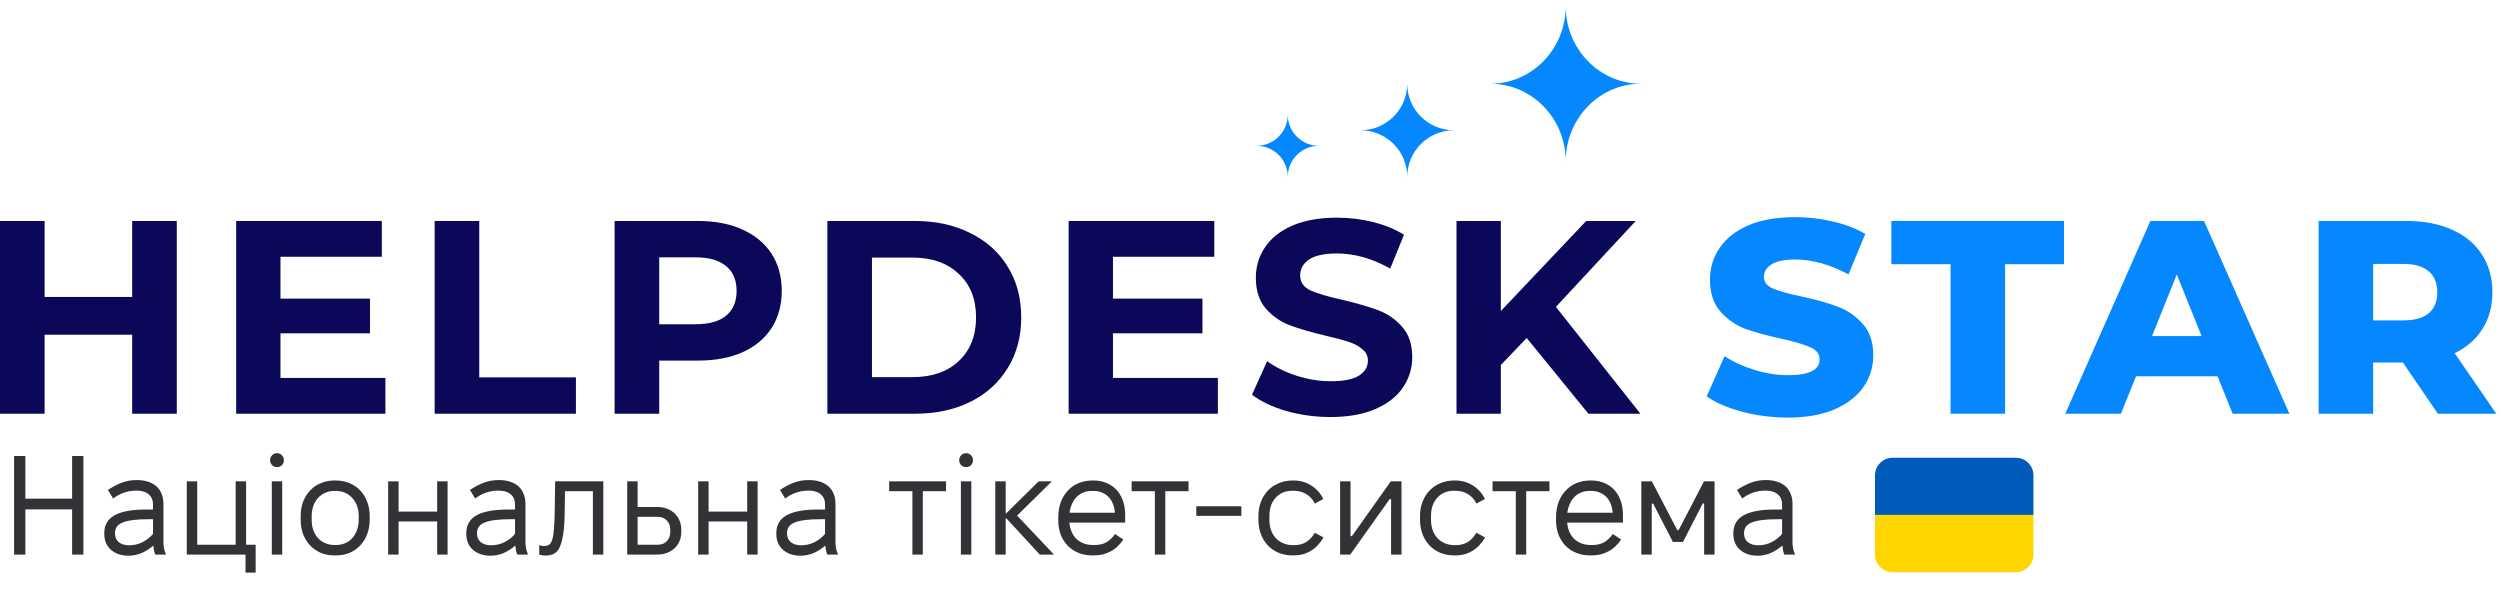 <svg width="284" height="67" viewBox="0 0 284 67" fill="none" xmlns="http://www.w3.org/2000/svg">
<path d="M20.082 25.103V46.999H15.015V38.022H5.067V46.999H0V25.103H5.067V33.736H15.015V25.103H20.082Z" fill="#0C0859"/>
<path d="M43.781 42.933V46.999H26.827V25.103H43.374V29.169H31.863V33.924H42.029V37.865H31.863V42.933H43.781Z" fill="#0C0859"/>
<path d="M49.377 25.103H54.444V42.87H65.424V46.999H49.377V25.103Z" fill="#0C0859"/>
<path d="M79.297 25.103C81.237 25.103 82.916 25.426 84.334 26.073C85.772 26.719 86.878 27.637 87.649 28.825C88.421 30.014 88.807 31.422 88.807 33.048C88.807 34.654 88.421 36.062 87.649 37.271C86.878 38.46 85.772 39.377 84.334 40.024C82.916 40.649 81.237 40.962 79.297 40.962H74.887V46.999H69.819V25.103H79.297ZM79.016 36.833C80.538 36.833 81.696 36.51 82.488 35.864C83.281 35.196 83.677 34.258 83.677 33.048C83.677 31.818 83.281 30.879 82.488 30.233C81.696 29.566 80.538 29.232 79.016 29.232H74.887V36.833H79.016Z" fill="#0C0859"/>
<path d="M93.989 25.103H103.936C106.313 25.103 108.409 25.562 110.223 26.479C112.058 27.376 113.476 28.648 114.477 30.296C115.499 31.943 116.01 33.861 116.01 36.051C116.01 38.241 115.499 40.159 114.477 41.807C113.476 43.454 112.058 44.737 110.223 45.654C108.409 46.551 106.313 46.999 103.936 46.999H93.989V25.103ZM103.686 42.839C105.875 42.839 107.617 42.234 108.909 41.025C110.223 39.794 110.88 38.136 110.88 36.051C110.88 33.966 110.223 32.318 108.909 31.109C107.617 29.878 105.875 29.263 103.686 29.263H99.056V42.839H103.686Z" fill="#0C0859"/>
<path d="M138.35 42.933V46.999H121.396V25.103H137.943V29.169H126.432V33.924H136.598V37.865H126.432V42.933H138.35Z" fill="#0C0859"/>
<path d="M151.141 47.375C149.41 47.375 147.731 47.145 146.104 46.687C144.499 46.207 143.206 45.592 142.226 44.841L143.946 41.025C144.884 41.713 146 42.266 147.293 42.683C148.586 43.1 149.879 43.308 151.172 43.308C152.611 43.308 153.674 43.1 154.362 42.683C155.051 42.245 155.395 41.671 155.395 40.962C155.395 40.441 155.186 40.013 154.769 39.68C154.373 39.325 153.852 39.044 153.205 38.835C152.579 38.627 151.724 38.397 150.64 38.147C148.972 37.751 147.606 37.355 146.542 36.958C145.479 36.562 144.561 35.926 143.79 35.05C143.039 34.174 142.663 33.007 142.663 31.547C142.663 30.275 143.008 29.128 143.696 28.106C144.384 27.063 145.416 26.239 146.793 25.635C148.19 25.03 149.889 24.727 151.891 24.727C153.288 24.727 154.654 24.894 155.989 25.228C157.324 25.562 158.492 26.041 159.492 26.667L157.928 30.515C155.906 29.367 153.883 28.794 151.86 28.794C150.442 28.794 149.389 29.023 148.701 29.482C148.033 29.941 147.7 30.546 147.7 31.297C147.7 32.047 148.085 32.61 148.857 32.986C149.65 33.34 150.849 33.695 152.454 34.049C154.123 34.445 155.489 34.842 156.552 35.238C157.616 35.634 158.523 36.26 159.274 37.115C160.045 37.97 160.431 39.127 160.431 40.587C160.431 41.838 160.076 42.985 159.367 44.028C158.679 45.05 157.636 45.863 156.239 46.468C154.842 47.072 153.143 47.375 151.141 47.375Z" fill="#0C0859"/>
<path d="M173.434 38.397L170.494 41.463V46.999H165.458V25.103H170.494V35.332L180.191 25.103H185.821L176.75 34.862L186.353 46.999H180.441L173.434 38.397Z" fill="#0C0859"/>
<path d="M203.106 47.437C201.333 47.437 199.613 47.218 197.944 46.781C196.276 46.343 194.921 45.759 193.878 45.029L195.911 40.462C196.891 41.108 198.028 41.63 199.321 42.026C200.614 42.422 201.886 42.62 203.137 42.62C205.514 42.62 206.703 42.026 206.703 40.837C206.703 40.212 206.359 39.753 205.671 39.461C205.003 39.148 203.919 38.825 202.418 38.491C200.77 38.137 199.394 37.761 198.289 37.365C197.183 36.948 196.234 36.291 195.442 35.394C194.65 34.498 194.253 33.288 194.253 31.766C194.253 30.431 194.618 29.232 195.348 28.169C196.078 27.084 197.162 26.229 198.601 25.604C200.061 24.978 201.844 24.665 203.95 24.665C205.389 24.665 206.807 24.832 208.204 25.166C209.602 25.478 210.832 25.948 211.896 26.573L209.987 31.171C207.902 30.045 205.879 29.482 203.919 29.482C202.689 29.482 201.792 29.67 201.229 30.045C200.666 30.4 200.384 30.869 200.384 31.453C200.384 32.037 200.718 32.475 201.385 32.767C202.053 33.059 203.127 33.361 204.607 33.674C206.275 34.028 207.652 34.414 208.736 34.831C209.841 35.227 210.79 35.874 211.583 36.771C212.396 37.647 212.803 38.846 212.803 40.368C212.803 41.682 212.438 42.87 211.708 43.934C210.978 44.998 209.883 45.852 208.423 46.499C206.964 47.125 205.191 47.437 203.106 47.437Z" fill="#0487FF"/>
<path d="M221.583 30.014H214.858V25.103H234.471V30.014H227.777V46.999H221.583V30.014Z" fill="#0487FF"/>
<path d="M251.913 42.745H242.654L240.934 46.999H234.615L244.281 25.103H250.38L260.077 46.999H253.634L251.913 42.745ZM250.099 38.178L247.284 31.171L244.468 38.178H250.099Z" fill="#0487FF"/>
<path d="M272.969 41.181H269.591V46.999H263.397V25.103H273.407C275.388 25.103 277.109 25.437 278.568 26.104C280.028 26.75 281.154 27.689 281.947 28.919C282.739 30.129 283.135 31.557 283.135 33.205C283.135 34.789 282.76 36.176 282.009 37.365C281.279 38.533 280.226 39.45 278.85 40.118L283.573 46.999H276.942L272.969 41.181ZM276.879 33.205C276.879 32.183 276.556 31.39 275.91 30.827C275.263 30.264 274.304 29.983 273.032 29.983H269.591V36.395H273.032C274.304 36.395 275.263 36.124 275.91 35.582C276.556 35.019 276.879 34.227 276.879 33.205Z" fill="#0487FF"/>
<path d="M146.291 13.038C146.291 14.981 144.703 16.562 142.751 16.562C144.703 16.562 146.291 18.142 146.291 20.085C146.291 18.142 147.879 16.562 149.832 16.562C147.879 16.572 146.291 14.991 146.291 13.038Z" fill="#0487FF"/>
<path d="M165.173 14.8C162.243 14.8 159.862 12.438 159.862 9.515C159.862 12.431 157.489 14.8 154.552 14.8C157.482 14.8 159.862 17.162 159.862 20.085C159.87 17.162 162.243 14.8 165.173 14.8Z" fill="#0487FF"/>
<path d="M177.864 0.706C177.864 5.572 174.03 9.51 169.304 9.51C174.03 9.51 177.864 13.457 177.864 18.323C177.864 13.457 181.697 9.51 186.415 9.51C181.697 9.51 177.864 5.572 177.864 0.706Z" fill="#0487FF"/>
<path d="M1.6 63V51.8H2.88V56.648H8.192V51.8H9.472V63H8.192V57.864H2.88V63H1.6ZM14.582 63.128C14.177 63.128 13.803 63.069 13.462 62.952C13.132 62.835 12.844 62.669 12.598 62.456C12.364 62.243 12.177 61.987 12.038 61.688C11.91 61.379 11.846 61.037 11.846 60.664V60.552C11.846 59.645 12.236 58.973 13.014 58.536C13.803 58.099 15.004 57.88 16.614 57.88H17.382V57.304C17.382 56.813 17.217 56.429 16.886 56.152C16.566 55.875 16.108 55.736 15.51 55.736H15.414C14.966 55.736 14.513 55.816 14.054 55.976C13.606 56.136 13.206 56.355 12.854 56.632L12.262 55.656C12.774 55.315 13.291 55.043 13.814 54.84C14.348 54.637 14.908 54.536 15.494 54.536H15.59C16.059 54.536 16.476 54.6 16.838 54.728C17.212 54.845 17.526 55.021 17.782 55.256C18.038 55.491 18.23 55.773 18.358 56.104C18.497 56.435 18.566 56.803 18.566 57.208V61.64C18.566 61.864 18.593 62.104 18.646 62.36C18.71 62.605 18.779 62.819 18.854 63H17.638C17.585 62.883 17.537 62.728 17.494 62.536C17.462 62.344 17.436 62.157 17.414 61.976C16.988 62.349 16.534 62.637 16.054 62.84C15.585 63.032 15.094 63.128 14.582 63.128ZM14.646 61.944C15.211 61.944 15.723 61.827 16.182 61.592C16.651 61.357 17.052 61.043 17.382 60.648V58.984H16.854C15.51 58.984 14.54 59.107 13.942 59.352C13.355 59.587 13.062 59.981 13.062 60.536V60.616C13.062 60.819 13.1 61.005 13.174 61.176C13.249 61.336 13.355 61.475 13.494 61.592C13.633 61.699 13.798 61.784 13.99 61.848C14.193 61.912 14.412 61.944 14.646 61.944ZM27.891 65.048V63H21.219V54.68H22.403V61.88H26.771V54.68H27.955V61.88H29.043V65.048H27.891ZM30.876 63V54.68H32.06V63H30.876ZM31.468 53.064C31.244 53.064 31.057 52.989 30.908 52.84C30.758 52.691 30.684 52.504 30.684 52.28C30.684 52.056 30.758 51.869 30.908 51.72C31.057 51.56 31.244 51.48 31.468 51.48C31.692 51.48 31.878 51.56 32.028 51.72C32.177 51.869 32.252 52.056 32.252 52.28C32.252 52.504 32.177 52.691 32.028 52.84C31.878 52.989 31.692 53.064 31.468 53.064ZM37.998 63.096C37.432 63.096 36.915 63 36.446 62.808C35.977 62.605 35.571 62.323 35.23 61.96C34.889 61.597 34.622 61.171 34.43 60.68C34.248 60.179 34.158 59.635 34.158 59.048V58.632C34.158 58.035 34.248 57.491 34.43 57C34.622 56.509 34.889 56.083 35.23 55.72C35.571 55.357 35.977 55.08 36.446 54.888C36.915 54.685 37.432 54.584 37.998 54.584H38.158C38.723 54.584 39.24 54.685 39.71 54.888C40.179 55.08 40.584 55.357 40.926 55.72C41.267 56.083 41.529 56.509 41.71 57C41.902 57.491 41.998 58.035 41.998 58.632V59.048C41.998 59.635 41.902 60.179 41.71 60.68C41.529 61.171 41.267 61.597 40.926 61.96C40.584 62.323 40.179 62.605 39.71 62.808C39.24 63 38.723 63.096 38.158 63.096H37.998ZM38.014 61.912H38.142C38.536 61.912 38.894 61.843 39.214 61.704C39.534 61.565 39.806 61.368 40.03 61.112C40.264 60.856 40.441 60.552 40.558 60.2C40.686 59.848 40.75 59.464 40.75 59.048V58.632C40.75 58.205 40.686 57.816 40.558 57.464C40.43 57.112 40.248 56.813 40.014 56.568C39.79 56.312 39.518 56.115 39.198 55.976C38.878 55.837 38.526 55.768 38.142 55.768H38.014C37.63 55.768 37.278 55.837 36.958 55.976C36.638 56.115 36.361 56.312 36.126 56.568C35.902 56.813 35.726 57.112 35.598 57.464C35.47 57.816 35.406 58.205 35.406 58.632V59.048C35.406 59.464 35.465 59.848 35.582 60.2C35.71 60.552 35.886 60.856 36.11 61.112C36.344 61.368 36.622 61.565 36.942 61.704C37.262 61.843 37.619 61.912 38.014 61.912ZM44.094 63V54.68H45.278V58.12H49.662V54.68H50.846V63H49.662V59.24H45.278V63H44.094ZM55.707 63.128C55.302 63.128 54.928 63.069 54.587 62.952C54.257 62.835 53.968 62.669 53.723 62.456C53.489 62.243 53.302 61.987 53.163 61.688C53.035 61.379 52.971 61.037 52.971 60.664V60.552C52.971 59.645 53.361 58.973 54.139 58.536C54.928 58.099 56.129 57.88 57.739 57.88H58.507V57.304C58.507 56.813 58.342 56.429 58.011 56.152C57.691 55.875 57.233 55.736 56.635 55.736H56.539C56.091 55.736 55.638 55.816 55.179 55.976C54.731 56.136 54.331 56.355 53.979 56.632L53.387 55.656C53.899 55.315 54.416 55.043 54.939 54.84C55.472 54.637 56.032 54.536 56.619 54.536H56.715C57.184 54.536 57.6 54.6 57.963 54.728C58.337 54.845 58.651 55.021 58.907 55.256C59.163 55.491 59.355 55.773 59.483 56.104C59.622 56.435 59.691 56.803 59.691 57.208V61.64C59.691 61.864 59.718 62.104 59.771 62.36C59.835 62.605 59.904 62.819 59.979 63H58.763C58.71 62.883 58.662 62.728 58.619 62.536C58.587 62.344 58.56 62.157 58.539 61.976C58.112 62.349 57.659 62.637 57.179 62.84C56.71 63.032 56.219 63.128 55.707 63.128ZM55.771 61.944C56.337 61.944 56.849 61.827 57.307 61.592C57.776 61.357 58.176 61.043 58.507 60.648V58.984H57.979C56.635 58.984 55.664 59.107 55.067 59.352C54.48 59.587 54.187 59.981 54.187 60.536V60.616C54.187 60.819 54.224 61.005 54.299 61.176C54.374 61.336 54.48 61.475 54.619 61.592C54.758 61.699 54.923 61.784 55.115 61.848C55.318 61.912 55.536 61.944 55.771 61.944ZM61.96 63.112C61.822 63.112 61.694 63.101 61.576 63.08C61.47 63.059 61.363 63.032 61.256 63V61.912C61.342 61.955 61.432 61.987 61.528 62.008C61.624 62.019 61.715 62.024 61.8 62.024C62.046 62.024 62.243 61.971 62.392 61.864C62.542 61.757 62.659 61.555 62.744 61.256C62.84 60.957 62.904 60.547 62.936 60.024C62.979 59.501 63.006 58.824 63.016 57.992L63.064 54.68H68.536V63H67.352V55.8H64.184L64.152 58.056C64.142 59.101 64.088 59.955 63.992 60.616C63.896 61.277 63.758 61.795 63.576 62.168C63.406 62.531 63.182 62.781 62.904 62.92C62.638 63.048 62.323 63.112 61.96 63.112ZM71.251 63V54.68H72.435V57.592H74.643C75.059 57.592 75.432 57.656 75.763 57.784C76.104 57.912 76.392 58.088 76.627 58.312C76.872 58.536 77.059 58.808 77.187 59.128C77.325 59.437 77.395 59.784 77.395 60.168V60.424C77.395 60.808 77.325 61.16 77.187 61.48C77.059 61.789 76.872 62.056 76.627 62.28C76.392 62.504 76.104 62.68 75.763 62.808C75.432 62.936 75.059 63 74.643 63H71.251ZM72.435 61.88H74.723C75.149 61.88 75.491 61.747 75.747 61.48C76.013 61.203 76.147 60.84 76.147 60.392V60.2C76.147 59.752 76.013 59.395 75.747 59.128C75.491 58.851 75.149 58.712 74.723 58.712H72.435V61.88ZM79.313 63V54.68H80.497V58.12H84.881V54.68H86.065V63H84.881V59.24H80.497V63H79.313ZM90.926 63.128C90.52 63.128 90.147 63.069 89.806 62.952C89.475 62.835 89.187 62.669 88.942 62.456C88.707 62.243 88.52 61.987 88.382 61.688C88.254 61.379 88.19 61.037 88.19 60.664V60.552C88.19 59.645 88.579 58.973 89.358 58.536C90.147 58.099 91.347 57.88 92.958 57.88H93.726V57.304C93.726 56.813 93.561 56.429 93.23 56.152C92.91 55.875 92.451 55.736 91.854 55.736H91.758C91.31 55.736 90.856 55.816 90.398 55.976C89.95 56.136 89.55 56.355 89.198 56.632L88.606 55.656C89.118 55.315 89.635 55.043 90.158 54.84C90.691 54.637 91.251 54.536 91.838 54.536H91.934C92.403 54.536 92.819 54.6 93.182 54.728C93.555 54.845 93.87 55.021 94.126 55.256C94.382 55.491 94.574 55.773 94.702 56.104C94.841 56.435 94.91 56.803 94.91 57.208V61.64C94.91 61.864 94.936 62.104 94.99 62.36C95.054 62.605 95.123 62.819 95.198 63H93.982C93.928 62.883 93.88 62.728 93.838 62.536C93.806 62.344 93.779 62.157 93.758 61.976C93.331 62.349 92.878 62.637 92.398 62.84C91.928 63.032 91.438 63.128 90.926 63.128ZM90.99 61.944C91.555 61.944 92.067 61.827 92.526 61.592C92.995 61.357 93.395 61.043 93.726 60.648V58.984H93.198C91.854 58.984 90.883 59.107 90.286 59.352C89.699 59.587 89.406 59.981 89.406 60.536V60.616C89.406 60.819 89.443 61.005 89.518 61.176C89.593 61.336 89.699 61.475 89.838 61.592C89.977 61.699 90.142 61.784 90.334 61.848C90.537 61.912 90.755 61.944 90.99 61.944ZM103.648 63V55.8H101.008V54.68H107.472V55.8H104.832V63H103.648ZM109.157 63V54.68H110.341V63H109.157ZM109.749 53.064C109.525 53.064 109.338 52.989 109.189 52.84C109.04 52.691 108.965 52.504 108.965 52.28C108.965 52.056 109.04 51.869 109.189 51.72C109.338 51.56 109.525 51.48 109.749 51.48C109.973 51.48 110.16 51.56 110.309 51.72C110.458 51.869 110.533 52.056 110.533 52.28C110.533 52.504 110.458 52.691 110.309 52.84C110.16 52.989 109.973 53.064 109.749 53.064ZM113.063 63V54.68H114.247V58.312H114.311L117.991 54.68H119.495L115.543 58.568L119.735 63H118.119L114.327 58.888H114.247V63H113.063ZM124.108 63.096C123.532 63.096 123.004 63 122.524 62.808C122.044 62.616 121.634 62.344 121.292 61.992C120.951 61.64 120.684 61.219 120.492 60.728C120.311 60.237 120.22 59.693 120.22 59.096V58.792C120.22 58.163 120.311 57.592 120.492 57.08C120.684 56.557 120.951 56.115 121.292 55.752C121.634 55.379 122.044 55.091 122.524 54.888C123.004 54.685 123.538 54.584 124.124 54.584H124.252C124.786 54.584 125.271 54.68 125.708 54.872C126.156 55.053 126.535 55.315 126.844 55.656C127.154 55.997 127.394 56.408 127.564 56.888C127.735 57.357 127.82 57.885 127.82 58.472V59.368H121.484C121.516 59.752 121.602 60.104 121.74 60.424C121.879 60.733 122.06 61 122.284 61.224C122.519 61.437 122.796 61.608 123.116 61.736C123.436 61.853 123.788 61.912 124.172 61.912H124.332C124.908 61.912 125.383 61.795 125.756 61.56C126.13 61.315 126.434 61.016 126.668 60.664L127.612 61.288C127.42 61.576 127.202 61.837 126.956 62.072C126.722 62.296 126.46 62.483 126.172 62.632C125.895 62.781 125.596 62.899 125.276 62.984C124.956 63.059 124.61 63.096 124.236 63.096H124.108ZM121.5 58.248H126.652C126.631 57.875 126.556 57.539 126.428 57.24C126.311 56.931 126.146 56.669 125.932 56.456C125.719 56.232 125.463 56.061 125.164 55.944C124.876 55.827 124.556 55.768 124.204 55.768H124.044C123.692 55.768 123.367 55.827 123.068 55.944C122.78 56.061 122.53 56.227 122.316 56.44C122.103 56.653 121.927 56.915 121.788 57.224C121.65 57.523 121.554 57.864 121.5 58.248ZM131.194 63V55.8H128.554V54.68H135.018V55.8H132.378V63H131.194ZM135.899 58.6V57.512H141.019V58.6H135.899ZM146.875 63.096C146.288 63.096 145.755 63 145.275 62.808C144.795 62.605 144.384 62.328 144.043 61.976C143.701 61.613 143.435 61.187 143.243 60.696C143.051 60.195 142.955 59.645 142.955 59.048V58.632C142.955 58.035 143.051 57.491 143.243 57C143.435 56.499 143.701 56.072 144.043 55.72C144.395 55.357 144.805 55.08 145.275 54.888C145.755 54.685 146.277 54.584 146.843 54.584H146.971C147.685 54.584 148.336 54.765 148.923 55.128C149.52 55.491 149.989 56.008 150.331 56.68L149.371 57.208C149.125 56.728 148.795 56.365 148.379 56.12C147.973 55.875 147.499 55.752 146.955 55.752H146.795C146.4 55.752 146.043 55.821 145.723 55.96C145.403 56.099 145.131 56.296 144.907 56.552C144.683 56.797 144.507 57.096 144.379 57.448C144.261 57.8 144.203 58.195 144.203 58.632V59.048C144.203 59.475 144.267 59.869 144.395 60.232C144.523 60.584 144.704 60.888 144.939 61.144C145.173 61.389 145.456 61.581 145.787 61.72C146.117 61.859 146.485 61.928 146.891 61.928H147.051C147.541 61.928 147.984 61.811 148.379 61.576C148.773 61.331 149.099 60.979 149.355 60.52L150.347 61.048C149.973 61.709 149.499 62.216 148.923 62.568C148.347 62.92 147.707 63.096 147.003 63.096H146.875ZM152.235 63V54.68H153.419V60.904H153.579L157.995 54.68H159.211V63H158.027V56.696H157.867L153.387 63H152.235ZM165.234 63.096C164.647 63.096 164.114 63 163.634 62.808C163.154 62.605 162.743 62.328 162.402 61.976C162.061 61.613 161.794 61.187 161.602 60.696C161.41 60.195 161.314 59.645 161.314 59.048V58.632C161.314 58.035 161.41 57.491 161.602 57C161.794 56.499 162.061 56.072 162.402 55.72C162.754 55.357 163.165 55.08 163.634 54.888C164.114 54.685 164.637 54.584 165.202 54.584H165.33C166.045 54.584 166.695 54.765 167.282 55.128C167.879 55.491 168.349 56.008 168.69 56.68L167.73 57.208C167.485 56.728 167.154 56.365 166.738 56.12C166.333 55.875 165.858 55.752 165.314 55.752H165.154C164.759 55.752 164.402 55.821 164.082 55.96C163.762 56.099 163.49 56.296 163.266 56.552C163.042 56.797 162.866 57.096 162.738 57.448C162.621 57.8 162.562 58.195 162.562 58.632V59.048C162.562 59.475 162.626 59.869 162.754 60.232C162.882 60.584 163.063 60.888 163.298 61.144C163.533 61.389 163.815 61.581 164.146 61.72C164.477 61.859 164.845 61.928 165.25 61.928H165.41C165.901 61.928 166.343 61.811 166.738 61.576C167.133 61.331 167.458 60.979 167.714 60.52L168.706 61.048C168.333 61.709 167.858 62.216 167.282 62.568C166.706 62.92 166.066 63.096 165.362 63.096H165.234ZM172.194 63V55.8H169.554V54.68H176.018V55.8H173.378V63H172.194ZM180.655 63.096C180.079 63.096 179.551 63 179.071 62.808C178.591 62.616 178.181 62.344 177.839 61.992C177.498 61.64 177.231 61.219 177.039 60.728C176.858 60.237 176.767 59.693 176.767 59.096V58.792C176.767 58.163 176.858 57.592 177.039 57.08C177.231 56.557 177.498 56.115 177.839 55.752C178.181 55.379 178.591 55.091 179.071 54.888C179.551 54.685 180.085 54.584 180.671 54.584H180.799C181.333 54.584 181.818 54.68 182.255 54.872C182.703 55.053 183.082 55.315 183.391 55.656C183.701 55.997 183.941 56.408 184.111 56.888C184.282 57.357 184.367 57.885 184.367 58.472V59.368H178.031C178.063 59.752 178.149 60.104 178.287 60.424C178.426 60.733 178.607 61 178.831 61.224C179.066 61.437 179.343 61.608 179.663 61.736C179.983 61.853 180.335 61.912 180.719 61.912H180.879C181.455 61.912 181.93 61.795 182.303 61.56C182.677 61.315 182.981 61.016 183.215 60.664L184.159 61.288C183.967 61.576 183.749 61.837 183.503 62.072C183.269 62.296 183.007 62.483 182.719 62.632C182.442 62.781 182.143 62.899 181.823 62.984C181.503 63.059 181.157 63.096 180.783 63.096H180.655ZM178.047 58.248H183.199C183.178 57.875 183.103 57.539 182.975 57.24C182.858 56.931 182.693 56.669 182.479 56.456C182.266 56.232 182.01 56.061 181.711 55.944C181.423 55.827 181.103 55.768 180.751 55.768H180.591C180.239 55.768 179.914 55.827 179.615 55.944C179.327 56.061 179.077 56.227 178.863 56.44C178.65 56.653 178.474 56.915 178.335 57.224C178.197 57.523 178.101 57.864 178.047 58.248ZM186.454 63V54.68H187.654L190.534 60.216H190.694L193.574 54.68H194.774V63H193.59V57.192H193.43L191.19 61.56H190.038L187.798 57.208H187.638V63H186.454ZM199.645 63.128C199.239 63.128 198.866 63.069 198.525 62.952C198.194 62.835 197.906 62.669 197.661 62.456C197.426 62.243 197.239 61.987 197.101 61.688C196.973 61.379 196.909 61.037 196.909 60.664V60.552C196.909 59.645 197.298 58.973 198.077 58.536C198.866 58.099 200.066 57.88 201.677 57.88H202.445V57.304C202.445 56.813 202.279 56.429 201.949 56.152C201.629 55.875 201.17 55.736 200.573 55.736H200.477C200.029 55.736 199.575 55.816 199.117 55.976C198.669 56.136 198.269 56.355 197.917 56.632L197.325 55.656C197.837 55.315 198.354 55.043 198.877 54.84C199.41 54.637 199.97 54.536 200.557 54.536H200.653C201.122 54.536 201.538 54.6 201.901 54.728C202.274 54.845 202.589 55.021 202.845 55.256C203.101 55.491 203.293 55.773 203.421 56.104C203.559 56.435 203.629 56.803 203.629 57.208V61.64C203.629 61.864 203.655 62.104 203.709 62.36C203.773 62.605 203.842 62.819 203.917 63H202.701C202.647 62.883 202.599 62.728 202.557 62.536C202.525 62.344 202.498 62.157 202.477 61.976C202.05 62.349 201.597 62.637 201.117 62.84C200.647 63.032 200.157 63.128 199.645 63.128ZM199.709 61.944C200.274 61.944 200.786 61.827 201.245 61.592C201.714 61.357 202.114 61.043 202.445 60.648V58.984H201.917C200.573 58.984 199.602 59.107 199.005 59.352C198.418 59.587 198.125 59.981 198.125 60.536V60.616C198.125 60.819 198.162 61.005 198.237 61.176C198.311 61.336 198.418 61.475 198.557 61.592C198.695 61.699 198.861 61.784 199.053 61.848C199.255 61.912 199.474 61.944 199.709 61.944Z" fill="#323336"/>
<path d="M229 52H215C214.47 52 213.961 52.211 213.586 52.586C213.211 52.961 213 53.47 213 54V58.5H231V54C231 53.47 230.789 52.961 230.414 52.586C230.039 52.211 229.53 52 229 52Z" fill="#005BBB"/>
<path d="M231 63C231 63.53 230.789 64.039 230.414 64.414C230.039 64.789 229.53 65 229 65H215C214.47 65 213.961 64.789 213.586 64.414C213.211 64.039 213 63.53 213 63V58.5H231V63Z" fill="#FFD500"/>
</svg>
